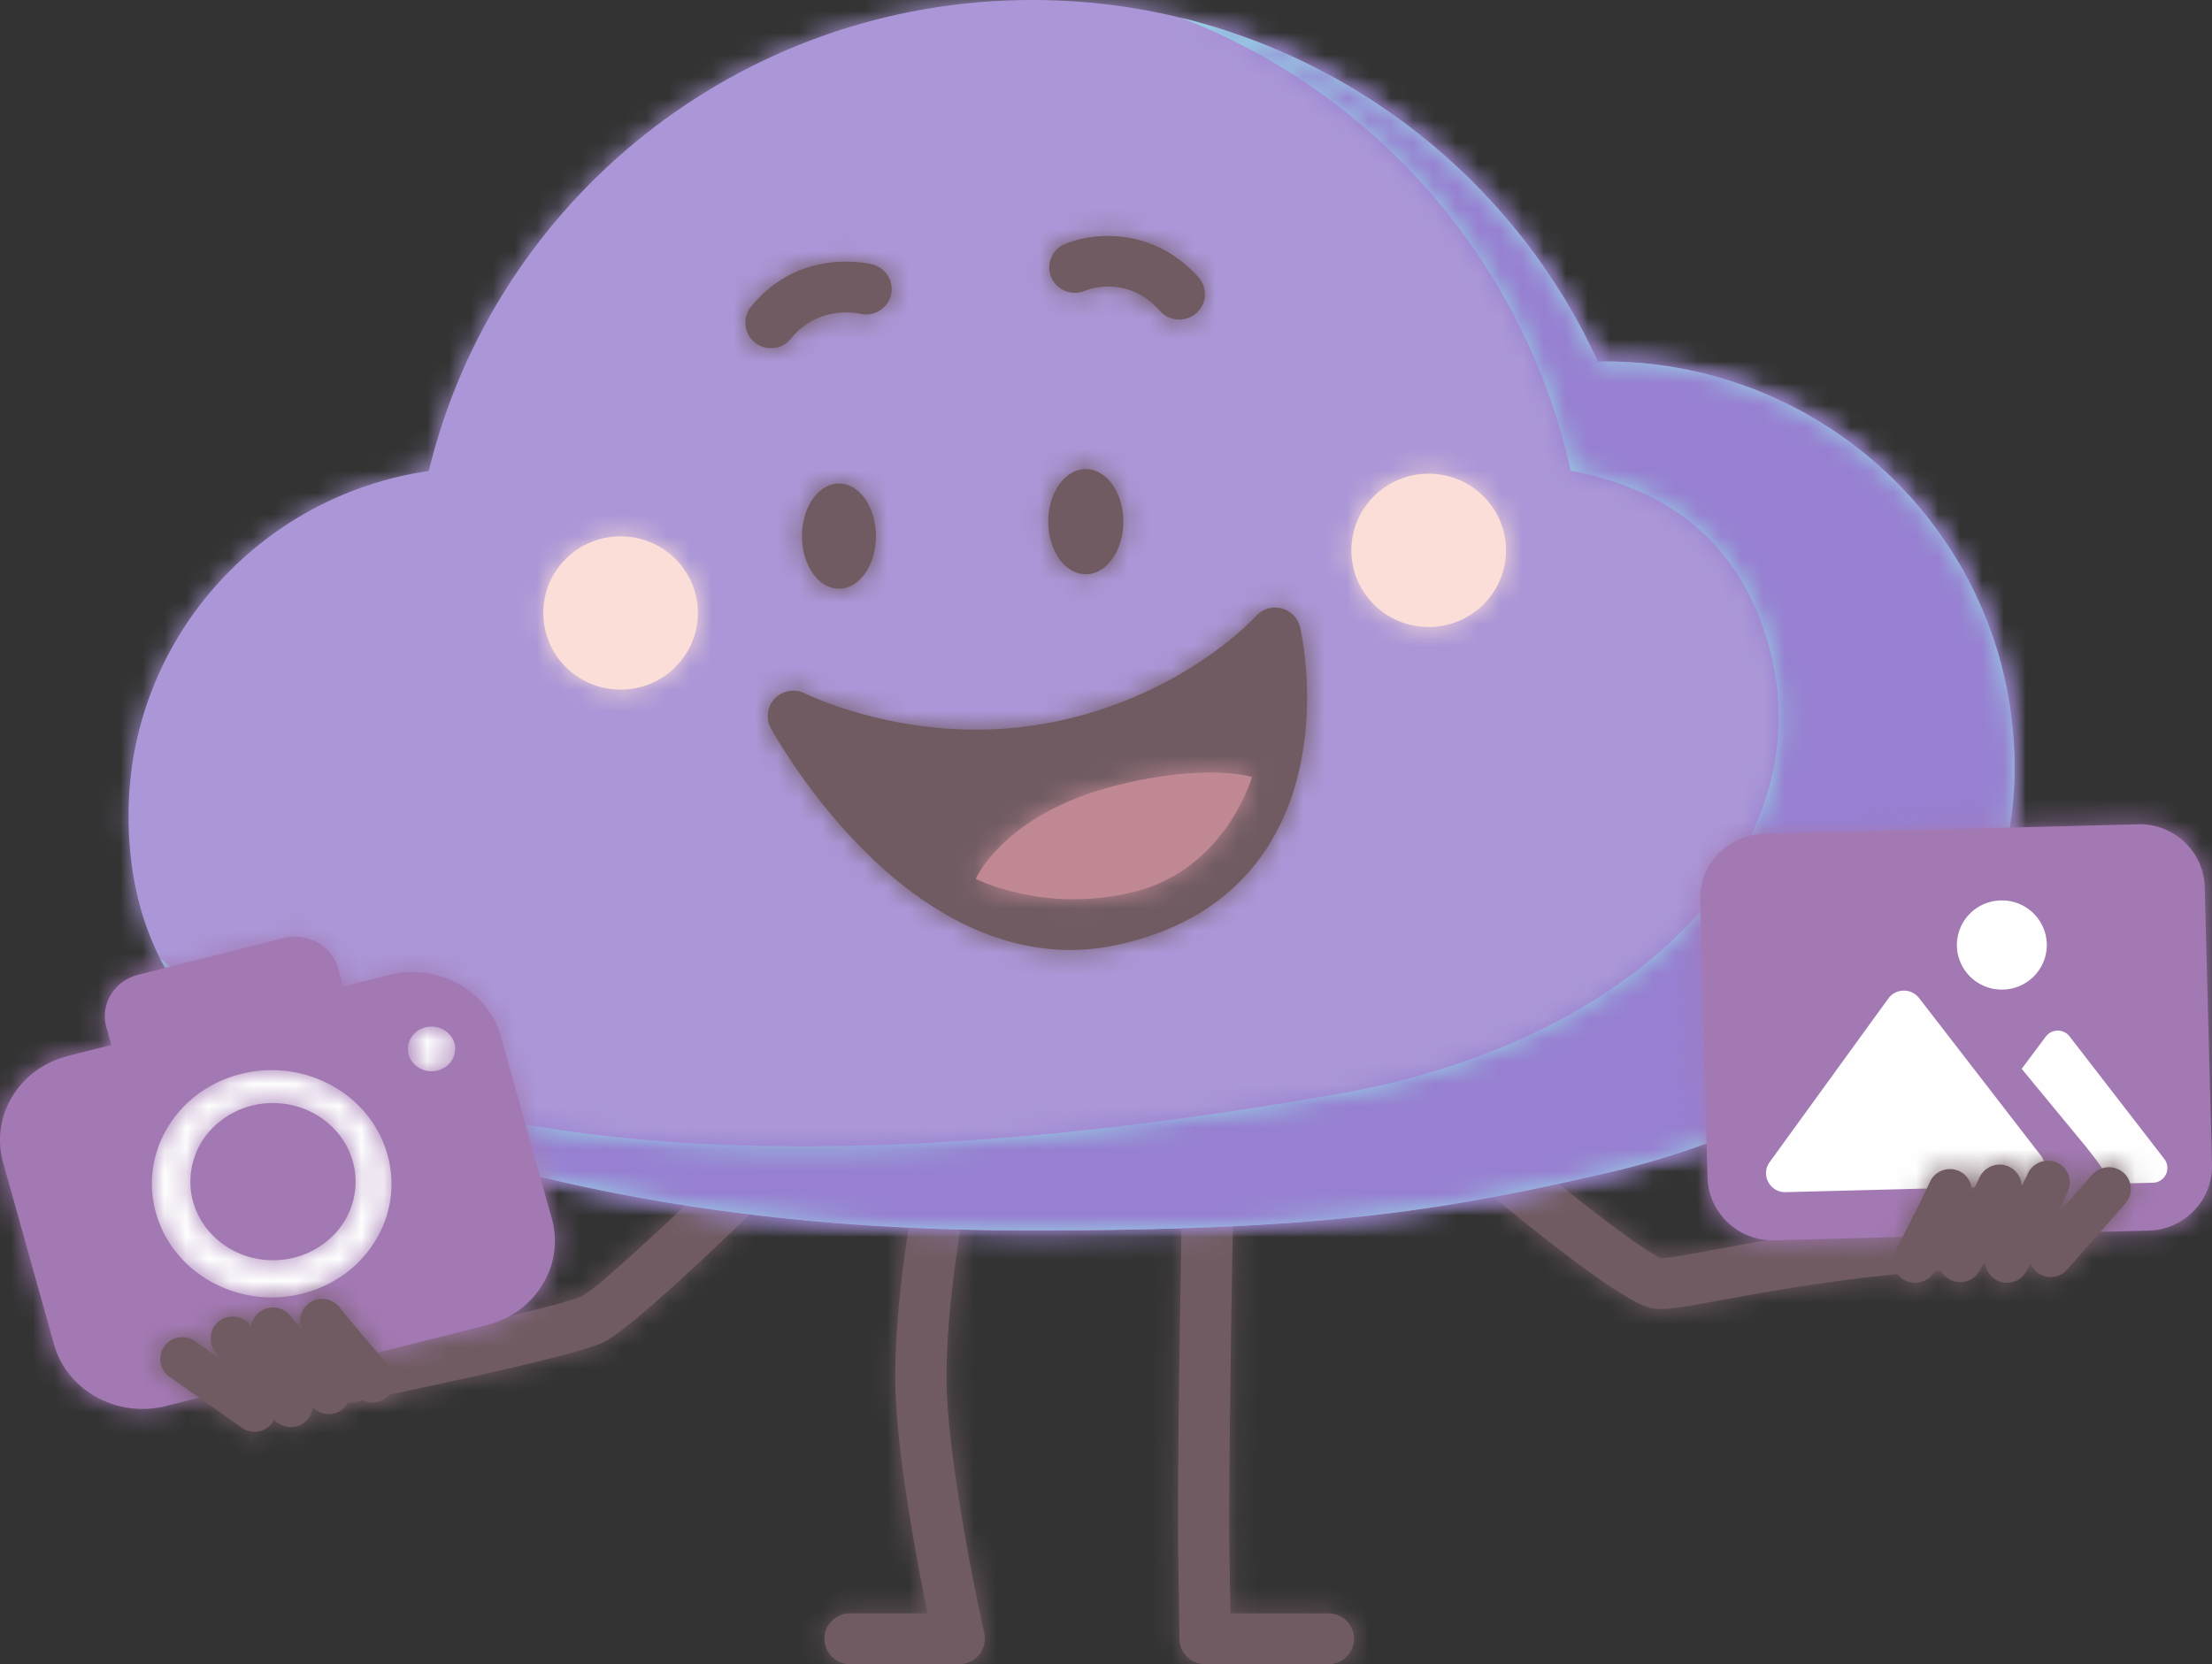 <svg width="101" height="76" fill="none" xmlns="http://www.w3.org/2000/svg">
    <rect width="100%" height="100%" fill="#333333" stroke="none"/>
    <path fill-rule="evenodd" clip-rule="evenodd" d="M75.835 59.778c-.155 0-.289-.012-.412-.034-1.502-.276-6.862-4.724-9.924-7.35a1.153 1.153 0 0 1-.12-1.637 1.178 1.178 0 0 1 1.651-.119c3.522 3.021 7.852 6.45 8.822 6.82h.004c.335 0 1.372-.191 2.375-.376 2.356-.433 5.915-1.088 10.46-1.388a1.17 1.17 0 0 1 1.246 1.08 1.164 1.164 0 0 1-1.09 1.235c-4.408.292-7.885.931-10.187 1.355h-.001c-1.472.271-2.274.414-2.825.414zm-33.967-5.999V53.78zM38.814 76h4.983c.355 0 .69-.16.913-.434.222-.274.306-.634.23-.977-.018-.077-1.721-7.744-1.721-11.693 0-3.089.59-6.558.842-8.044l.001-.005c.118-.692.146-.862.146-1.033 0-.64-.524-1.16-1.17-1.16-.629 0-1.141.49-1.17 1.106a24.14 24.14 0 0 1-.114.7l-.001.008c-.263 1.544-.875 5.146-.875 8.428 0 3.17.969 8.308 1.476 10.783h-3.54c-.646 0-1.17.52-1.17 1.16 0 .642.524 1.161 1.17 1.161zm16.21.001h5.633c.646 0 1.17-.52 1.17-1.16 0-.641-.524-1.16-1.17-1.16H56.18c-.008-.568-.02-1.404-.04-2.63-.062-3.918.169-16.103.174-16.357v-.004a1.165 1.165 0 0 0-1.148-1.182 1.17 1.17 0 0 0-1.192 1.138c-.01.507-.238 12.461-.175 16.442.052 3.253.055 3.746.055 3.76A1.166 1.166 0 0 0 55.024 76zm-40.19-12.872a1.169 1.169 0 0 0 1.388.894c8.181-1.72 10.432-2.326 11.294-2.706 1.402-.617 7.375-6.473 9.172-8.253a1.154 1.154 0 0 0 .001-1.64 1.178 1.178 0 0 0-1.656-.002c-3.55 3.516-7.69 7.386-8.468 7.774-1.086.48-6.7 1.689-10.829 2.557a1.16 1.16 0 0 0-.902 1.376z" fill="#705B62"/>
    <mask id="a" maskUnits="userSpaceOnUse" x="14" y="50" width="76" height="27">
        <path fill-rule="evenodd" clip-rule="evenodd" d="M75.835 59.778c-.155 0-.289-.012-.412-.034-1.502-.276-6.862-4.724-9.924-7.35a1.153 1.153 0 0 1-.12-1.637 1.178 1.178 0 0 1 1.651-.119c3.522 3.021 7.852 6.45 8.822 6.82h.004c.335 0 1.372-.191 2.375-.376 2.356-.433 5.915-1.088 10.46-1.388a1.17 1.17 0 0 1 1.246 1.08 1.164 1.164 0 0 1-1.09 1.235c-4.408.292-7.885.931-10.187 1.355h-.001c-1.472.271-2.274.414-2.825.414zm-33.967-5.999V53.78zM38.814 76h4.983c.355 0 .69-.16.913-.434.222-.274.306-.634.23-.977-.018-.077-1.721-7.744-1.721-11.693 0-3.089.59-6.558.842-8.044l.001-.005c.118-.692.146-.862.146-1.033 0-.64-.524-1.16-1.17-1.16-.629 0-1.141.49-1.17 1.106a24.14 24.14 0 0 1-.114.7l-.001.008c-.263 1.544-.875 5.146-.875 8.428 0 3.17.969 8.308 1.476 10.783h-3.54c-.646 0-1.17.52-1.17 1.16 0 .642.524 1.161 1.17 1.161zm16.21.001h5.633c.646 0 1.17-.52 1.17-1.16 0-.641-.524-1.16-1.17-1.16H56.18c-.008-.568-.02-1.404-.04-2.63-.062-3.918.169-16.103.174-16.357v-.004a1.165 1.165 0 0 0-1.148-1.182 1.17 1.17 0 0 0-1.192 1.138c-.01.507-.238 12.461-.175 16.442.052 3.253.055 3.746.055 3.76A1.166 1.166 0 0 0 55.024 76zm-40.19-12.872a1.169 1.169 0 0 0 1.388.894c8.181-1.72 10.432-2.326 11.294-2.706 1.402-.617 7.375-6.473 9.172-8.253a1.154 1.154 0 0 0 .001-1.64 1.178 1.178 0 0 0-1.656-.002c-3.55 3.516-7.69 7.386-8.468 7.774-1.086.48-6.7 1.689-10.829 2.557a1.16 1.16 0 0 0-.902 1.376z" fill="white"/>
    </mask>
    <g mask="url(#a)">
        <ellipse cx="46.58" cy="45.92" rx="74.57" ry="59.85" fill="#705B62"/>
    </g>
    <path fill-rule="evenodd" clip-rule="evenodd" d="M73.285 16.51c-.11 0-.219.006-.329.008C68.506 6.777 58.616 0 47.13 0 33.767 0 22.568 9.17 19.578 21.51c-7.754 1.115-13.71 7.731-13.71 15.73 0 8.779 6.118 13.007 14.633 15.42 6.996 1.981 14.99 3.538 26.628 3.534 13.062-.005 18.486-.845 26.156-2.604 10.062-2.308 18.7-8.3 18.7-18.54 0-10.24-8.373-18.54-18.7-18.54z" fill="#AB97D7"/>
    <mask id="b" maskUnits="userSpaceOnUse" x="5" y="0" width="87" height="57">
        <path fill-rule="evenodd" clip-rule="evenodd" d="M73.285 16.51c-.11 0-.219.006-.329.008C68.506 6.777 58.616 0 47.13 0 33.767 0 22.568 9.17 19.578 21.51c-7.754 1.115-13.71 7.731-13.71 15.73 0 8.779 6.118 13.007 14.633 15.42 6.996 1.981 14.99 3.538 26.628 3.534 13.062-.005 18.486-.845 26.156-2.604 10.062-2.308 18.7-8.3 18.7-18.54 0-10.24-8.373-18.54-18.7-18.54z" fill="white"/>
    </mask>
    <g mask="url(#b)" fill="#AB97D7">
        <path d="M-27.992-25.16h140.78V89.56h-140.78z"/>
        <ellipse cx="42.4" cy="32.2" rx="70.39" ry="57.36"/>
    </g>
    <path fill-rule="evenodd" clip-rule="evenodd" d="M90.173 42.538c.031-.058.06-.117.09-.176.104-.203.204-.407.3-.615l.105-.24c.083-.19.164-.383.24-.577.037-.094.072-.19.107-.285a16.207 16.207 0 0 0 .447-1.434c.03-.113.059-.226.086-.341.043-.186.082-.375.12-.565.023-.118.048-.235.068-.354.034-.195.061-.393.088-.59.016-.118.035-.235.049-.353.024-.217.041-.437.058-.657.007-.104.019-.206.025-.31a17.628 17.628 0 0 0 .006-1.862 18.295 18.295 0 0 0-.171-1.781c-.01-.077-.02-.155-.033-.231a18.557 18.557 0 0 0-.148-.824c-.012-.06-.026-.117-.04-.176-.045-.215-.094-.43-.149-.642-.023-.094-.049-.187-.074-.28-.049-.181-.1-.36-.154-.54a18.294 18.294 0 0 0-.29-.877c-.023-.062-.043-.126-.067-.188a18.05 18.05 0 0 0-.296-.745c-.036-.085-.074-.168-.111-.253a18.986 18.986 0 0 0-.369-.788 17.317 17.317 0 0 0-.233-.451l-.15-.281a18.608 18.608 0 0 0-.824-1.344c-.066-.098-.135-.195-.202-.291a18.009 18.009 0 0 0-.764-1.015c-.077-.096-.154-.192-.233-.286-.156-.187-.317-.37-.48-.55-.087-.096-.177-.188-.266-.282-.094-.1-.189-.199-.285-.296a18.985 18.985 0 0 0-.573-.552 18.784 18.784 0 0 0-.32-.291c-.09-.08-.182-.158-.274-.237a18.76 18.76 0 0 0-.643-.522c-.082-.064-.162-.13-.246-.192-.124-.093-.251-.183-.378-.273a15.558 15.558 0 0 0-.93-.622 16.9 16.9 0 0 0-.41-.252c-.074-.045-.15-.087-.227-.13-.279-.16-.562-.312-.849-.458l-.234-.119a18.374 18.374 0 0 0-.729-.335c-.15-.066-.302-.13-.455-.192-.093-.038-.186-.073-.28-.11a18.78 18.78 0 0 0-6.79-1.265c-.11 0-.218.006-.328.008C69.417 8.768 62.434 2.899 53.945.82c9.158 3.557 15.732 11.437 17.773 20.675.11.021.221.037.332.061 4.178.882 6.958 3.132 8.347 6.817 3.577 9.5-4.9 19.052-19.273 21.58-44.028 7.743-52.65-5.707-53.796-6.153 2.3 4.517 7.132 7.145 13.173 8.857 6.996 1.982 14.991 3.539 26.629 3.534 13.06-.004 18.486-.844 26.156-2.604 4.572-1.048 8.847-2.86 12.154-5.485h.002c1.732-1.375 3.199-2.972 4.3-4.8l.038-.066c.137-.23.268-.462.393-.698z" fill="#96D3E5"/>
    <mask id="c" maskUnits="userSpaceOnUse" x="7" y="0" width="85" height="57">
        <path fill-rule="evenodd" clip-rule="evenodd" d="M90.173 42.538c.031-.058.06-.117.09-.176.104-.203.204-.407.3-.615l.105-.24c.083-.19.164-.383.24-.577.037-.094.072-.19.107-.285a16.207 16.207 0 0 0 .447-1.434c.03-.113.059-.226.086-.341.043-.186.082-.375.12-.565.023-.118.048-.235.068-.354.034-.195.061-.393.088-.59.016-.118.035-.235.049-.353.024-.217.041-.437.058-.657.007-.104.019-.206.025-.31a17.628 17.628 0 0 0 .006-1.862 18.295 18.295 0 0 0-.171-1.781c-.01-.077-.02-.155-.033-.231a18.557 18.557 0 0 0-.148-.824c-.012-.06-.026-.117-.04-.176-.045-.215-.094-.43-.149-.642-.023-.094-.049-.187-.074-.28-.049-.181-.1-.36-.154-.54a18.294 18.294 0 0 0-.29-.877c-.023-.062-.043-.126-.067-.188a18.05 18.05 0 0 0-.296-.745c-.036-.085-.074-.168-.111-.253a18.986 18.986 0 0 0-.369-.788 17.317 17.317 0 0 0-.233-.451l-.15-.281a18.608 18.608 0 0 0-.824-1.344c-.066-.098-.135-.195-.202-.291a18.009 18.009 0 0 0-.764-1.015c-.077-.096-.154-.192-.233-.286-.156-.187-.317-.37-.48-.55-.087-.096-.177-.188-.266-.282-.094-.1-.189-.199-.285-.296a18.985 18.985 0 0 0-.573-.552 18.784 18.784 0 0 0-.32-.291c-.09-.08-.182-.158-.274-.237a18.76 18.76 0 0 0-.643-.522c-.082-.064-.162-.13-.246-.192-.124-.093-.251-.183-.378-.273a15.558 15.558 0 0 0-.93-.622 16.9 16.9 0 0 0-.41-.252c-.074-.045-.15-.087-.227-.13-.279-.16-.562-.312-.849-.458l-.234-.119a18.374 18.374 0 0 0-.729-.335c-.15-.066-.302-.13-.455-.192-.093-.038-.186-.073-.28-.11a18.78 18.78 0 0 0-6.79-1.265c-.11 0-.218.006-.328.008C69.417 8.768 62.434 2.899 53.945.82c9.158 3.557 15.732 11.437 17.773 20.675.11.021.221.037.332.061 4.178.882 6.958 3.132 8.347 6.817 3.577 9.5-4.9 19.052-19.273 21.58-44.028 7.743-52.65-5.707-53.796-6.153 2.3 4.517 7.132 7.145 13.173 8.857 6.996 1.982 14.991 3.539 26.629 3.534 13.06-.004 18.486-.844 26.156-2.604 4.572-1.048 8.847-2.86 12.154-5.485h.002c1.732-1.375 3.199-2.972 4.3-4.8l.038-.066c.137-.23.268-.462.393-.698z" fill="white"/>
    </mask>
    <g mask="url(#c)">
        <ellipse cx="48.82" cy="32.27" rx="63.53" ry="50.89" fill="#9780D1"/>
    </g>
    <path fill-rule="evenodd" clip-rule="evenodd" d="M65.39 28.632c1.948-.086 3.458-1.722 3.371-3.654-.087-1.931-1.736-3.428-3.685-3.342-1.948.086-3.457 1.722-3.37 3.653.086 1.932 1.736 3.429 3.684 3.343zm-36.897 2.86c1.948-.087 3.457-1.723 3.37-3.654-.086-1.932-1.736-3.428-3.684-3.342-1.949.086-3.457 1.721-3.37 3.653.086 1.932 1.735 3.428 3.684 3.342z" fill="#FBDED7"/>
    <mask id="d" maskUnits="userSpaceOnUse" x="24" y="21" width="45" height="11">
        <path fill-rule="evenodd" clip-rule="evenodd" d="M65.39 28.632c1.948-.086 3.458-1.722 3.371-3.654-.087-1.931-1.736-3.428-3.685-3.342-1.948.086-3.457 1.722-3.37 3.653.086 1.932 1.736 3.429 3.684 3.343zm-36.897 2.86c1.948-.087 3.457-1.723 3.37-3.654-.086-1.932-1.736-3.428-3.684-3.342-1.949.086-3.457 1.721-3.37 3.653.086 1.932 1.735 3.428 3.684 3.342z" fill="white"/>
    </mask>
    <g mask="url(#d)">
        <ellipse cx="35.73" cy="24.86" rx="46.98" ry="21.22" fill="#FBDED7"/>
    </g>
    <path fill-rule="evenodd" clip-rule="evenodd" d="M52.97 14.204c.232.26.553.391.877.391.276 0 .553-.096.775-.292a1.153 1.153 0 0 0 .1-1.638c-2.123-2.375-4.928-2.028-6.116-1.513a1.151 1.151 0 0 0-.602 1.514c.25.585.936.86 1.53.616.195-.08 1.955-.734 3.436.922zm-18.5 1.442c.216.171.474.254.73.254.344 0 .684-.148.915-.435 1.253-1.55 3.05-1.16 3.146-1.139a1.172 1.172 0 0 0 1.416-.835 1.16 1.16 0 0 0-.84-1.414c-.135-.034-3.329-.813-5.549 1.938-.404.5-.322 1.23.182 1.63zm16.822 8.177c0 1.326-.768 2.402-1.715 2.402-.946 0-1.714-1.076-1.714-2.402s.768-2.401 1.714-2.401c.947 0 1.715 1.075 1.715 2.401zm-12.985 3.062c.933 0 1.688-1.075 1.688-2.402 0-1.326-.755-2.401-1.688-2.401-.932 0-1.688 1.075-1.688 2.401 0 1.327.756 2.402 1.688 2.402zM39.47 38.86c2.996 2.987 6.21 4.524 9.402 4.524.698 0 1.397-.073 2.091-.222 3.105-.663 5.432-2.172 6.917-4.484 2.761-4.302 1.536-9.8 1.482-10.032a1.177 1.177 0 0 0-2.022-.505c-.034.039-3.468 3.838-9.742 4.924-5.952 1.03-10.79-1.372-10.838-1.396a1.178 1.178 0 0 0-1.369.219c-.36.362-.438.915-.196 1.362.065.12 1.62 2.963 4.276 5.61z" fill="#705B62"/>
    <mask id="e" maskUnits="userSpaceOnUse" x="34" y="10" width="26" height="34">
        <path fill-rule="evenodd" clip-rule="evenodd" d="M52.97 14.204c.232.26.553.391.877.391.276 0 .553-.096.775-.292a1.153 1.153 0 0 0 .1-1.638c-2.123-2.375-4.928-2.028-6.116-1.513a1.151 1.151 0 0 0-.602 1.514c.25.585.936.86 1.53.616.195-.08 1.955-.734 3.436.922zm-18.5 1.442c.216.171.474.254.73.254.344 0 .684-.148.915-.435 1.253-1.55 3.05-1.16 3.146-1.139a1.172 1.172 0 0 0 1.416-.835 1.16 1.16 0 0 0-.84-1.414c-.135-.034-3.329-.813-5.549 1.938-.404.5-.322 1.23.182 1.63zm16.822 8.177c0 1.326-.768 2.402-1.715 2.402-.946 0-1.714-1.076-1.714-2.402s.768-2.401 1.714-2.401c.947 0 1.715 1.075 1.715 2.401zm-12.985 3.062c.933 0 1.688-1.075 1.688-2.402 0-1.326-.755-2.401-1.688-2.401-.932 0-1.688 1.075-1.688 2.401 0 1.327.756 2.402 1.688 2.402zM39.47 38.86c2.996 2.987 6.21 4.524 9.402 4.524.698 0 1.397-.073 2.091-.222 3.105-.663 5.432-2.172 6.917-4.484 2.761-4.302 1.536-9.8 1.482-10.032a1.177 1.177 0 0 0-2.022-.505c-.034.039-3.468 3.838-9.742 4.924-5.952 1.03-10.79-1.372-10.838-1.396a1.178 1.178 0 0 0-1.369.219c-.36.362-.438.915-.196 1.362.065.12 1.62 2.963 4.276 5.61z" fill="white"/>
    </mask>
    <g mask="url(#e)">
        <ellipse cx="46.82" cy="34.92" rx="52.16" ry="55.87" fill="#705B62"/>
    </g>
    <path fill-rule="evenodd" clip-rule="evenodd" d="M44.549 40.136s1.286-2.962 6.367-4.253c4.16-1.057 6.251-.4 6.251-.4s-1.189 4.165-5.305 5.227c-4.116 1.062-7.313-.574-7.313-.574z" fill="#BF8893"/>
    <mask id="f" maskUnits="userSpaceOnUse" x="44" y="35" width="14" height="7">
        <path fill-rule="evenodd" clip-rule="evenodd" d="M44.549 40.136s1.286-2.962 6.367-4.253c4.16-1.057 6.251-.4 6.251-.4s-1.189 4.165-5.305 5.227c-4.116 1.062-7.313-.574-7.313-.574z" fill="white"/>
    </mask>
    <g mask="url(#f)">
        <ellipse cx="49.17" cy="37.12" rx="21.4" ry="21.22" fill="#BF8893"/>
    </g>
    <path fill-rule="evenodd" clip-rule="evenodd" d="M77.965 53.77c.042 1.598 1.367 2.87 2.97 2.87h.079l17.09-.44a2.967 2.967 0 0 0 2.08-.918c.546-.57.836-1.318.815-2.105l-.331-12.662a2.918 2.918 0 0 0-.925-2.06 2.965 2.965 0 0 0-2.123-.81l-17.092.44a2.964 2.964 0 0 0-2.078.917 2.914 2.914 0 0 0-.816 2.106l.331 12.661z" fill="#A379B3"/>
    <mask id="g" maskUnits="userSpaceOnUse" x="77" y="37" width="25" height="20">
        <path fill-rule="evenodd" clip-rule="evenodd" d="M77.965 53.77c.042 1.598 1.367 2.87 2.97 2.87h.079l17.09-.44a2.967 2.967 0 0 0 2.08-.918c.546-.57.836-1.318.815-2.105l-.331-12.662a2.918 2.918 0 0 0-.925-2.06 2.965 2.965 0 0 0-2.123-.81l-17.092.44a2.964 2.964 0 0 0-2.078.917 2.914 2.914 0 0 0-.816 2.106l.331 12.661z" fill="white"/>
    </mask>
    <g mask="url(#g)">
        <ellipse cx="87.9" cy="47.07" rx="21.4" ry="21.22" fill="#A379B4"/>
    </g>
    <path fill-rule="evenodd" clip-rule="evenodd" d="M91.457 45.192a2.043 2.043 0 0 0 2-2.088 2.046 2.046 0 0 0-2.107-1.982 2.043 2.043 0 0 0-1.998 2.088 2.045 2.045 0 0 0 2.105 1.982zm-9.922 9.252l10.974-.282c.714-.018 1.106-.832.672-1.395l-5.556-7.188a.879.879 0 0 0-1.404.021l-5.418 7.471c-.422.582.01 1.392.732 1.373zm14.202-.365l2.564-.066a.674.674 0 0 0 .522-1.085l-4.325-5.597a.685.685 0 0 0-1.094.016l-1.093 1.465 2.922 3.543s.595.75.708.937c.263.438-.204.787-.204.787zM18.963 51.275c1.805 0 3.268-1.35 3.268-3.016s-1.463-3.017-3.268-3.017c-1.72 0-3.131 1.228-3.258 2.787a6.82 6.82 0 0 0-3.243-.814c-3.759 0-6.806 3.021-6.806 6.748 0 3.727 3.047 6.748 6.806 6.748s6.806-3.021 6.806-6.748c0-.959-.202-1.871-.566-2.697.086.006.173.01.261.01z" fill="#FEFEFE"/>
    <path fill-rule="evenodd" clip-rule="evenodd" d="M19.425 46.917c.093-.023.187-.034.279-.034.478 0 .915.302 1.043.76a.965.965 0 0 1-.099.753c-.143.245-.38.42-.666.492-.577.146-1.17-.18-1.322-.724a.967.967 0 0 1 .099-.754c.143-.245.38-.42.666-.493zM11 49.047c.47-.119.94-.176 1.405-.176 2.419 0 4.636 1.537 5.286 3.859a4.932 4.932 0 0 1-.504 3.849c-.728 1.244-1.927 2.132-3.376 2.497-2.915.737-5.916-.917-6.69-3.683a4.932 4.932 0 0 1 .503-3.85c.728-1.244 1.927-2.13 3.376-2.497zM2.464 61.39c.497 1.777 2.193 2.954 4.041 2.954a4.36 4.36 0 0 0 1.071-.133l14.652-3.698c1.107-.28 2.024-.959 2.581-1.911a3.787 3.787 0 0 0 .386-2.955l-2.322-8.301c-.592-2.118-2.887-3.383-5.112-2.82l-2.086.526-.23-.826c-.291-1.038-1.414-1.659-2.505-1.383l-6.63 1.673c-.543.137-.991.47-1.265.937a1.86 1.86 0 0 0-.19 1.451l.23.82-1.975.5c-1.108.28-2.025.958-2.582 1.91a3.786 3.786 0 0 0-.386 2.955l2.322 8.3zm6.228-7.408c.011 1.973 1.701 3.57 3.772 3.57h.02a3.843 3.843 0 0 0 2.66-1.062 3.476 3.476 0 0 0 1.093-2.545c-.01-1.973-1.701-3.57-3.772-3.57h-.02a3.846 3.846 0 0 0-2.66 1.062 3.477 3.477 0 0 0-1.093 2.545z" fill="#A379B4"/>
    <mask id="h" maskUnits="userSpaceOnUse" x="0" y="42" width="26" height="23">
        <path fill-rule="evenodd" clip-rule="evenodd" d="M19.425 46.917c.093-.023.187-.034.279-.034.478 0 .915.302 1.043.76a.965.965 0 0 1-.099.753c-.143.245-.38.42-.666.492-.577.146-1.17-.18-1.322-.724a.967.967 0 0 1 .099-.754c.143-.245.38-.42.666-.493zM11 49.047c.47-.119.94-.176 1.405-.176 2.419 0 4.636 1.537 5.286 3.859a4.932 4.932 0 0 1-.504 3.849c-.728 1.244-1.927 2.132-3.376 2.497-2.915.737-5.916-.917-6.69-3.683a4.932 4.932 0 0 1 .503-3.85c.728-1.244 1.927-2.13 3.376-2.497zM2.464 61.39c.497 1.777 2.193 2.954 4.041 2.954a4.36 4.36 0 0 0 1.071-.133l14.652-3.698c1.107-.28 2.024-.959 2.581-1.911a3.787 3.787 0 0 0 .386-2.955l-2.322-8.301c-.592-2.118-2.887-3.383-5.112-2.82l-2.086.526-.23-.826c-.291-1.038-1.414-1.659-2.505-1.383l-6.63 1.673c-.543.137-.991.47-1.265.937a1.86 1.86 0 0 0-.19 1.451l.23.82-1.975.5c-1.108.28-2.025.958-2.582 1.91a3.786 3.786 0 0 0-.386 2.955l2.322 8.3zm6.228-7.408c.011 1.973 1.701 3.57 3.772 3.57h.02a3.843 3.843 0 0 0 2.66-1.062 3.476 3.476 0 0 0 1.093-2.545c-.01-1.973-1.701-3.57-3.772-3.57h-.02a3.846 3.846 0 0 0-2.66 1.062 3.477 3.477 0 0 0-1.093 2.545z" fill="white"/>
    </mask>
    <g mask="url(#h)">
        <ellipse cx="11.7" cy="54.06" rx="21.4" ry="21.22" fill="#A379B4"/>
    </g>
    <path fill-rule="evenodd" clip-rule="evenodd" d="M95.537 53.645a1.01 1.01 0 0 1 1.415-.096c.418.361.461.99.097 1.403l-2.664 3.028a1.005 1.005 0 0 1-1.677-.27l-.135.252-.046.087a1.004 1.004 0 0 1-1.357.413.99.99 0 0 1-.529-.897l-.232.425-.025.045a1.004 1.004 0 0 1-1.871-.338l-.172.337a1.004 1.004 0 0 1-1.348.44.99.99 0 0 1-.443-1.336c.693-1.361 1.463-2.9 1.552-3.122.206-.509.79-.758 1.304-.555a.99.99 0 0 1 .623 1.017c.181-.344.309-.592.344-.676.212-.503.798-.75 1.307-.543a.99.99 0 0 1 .625.915c.143-.28.242-.477.272-.548a1.012 1.012 0 0 1 1.306-.546c.51.206.76.774.558 1.282-.063.157-.31.646-.612 1.225l1.708-1.942zM15.53 59.737c.139.194 1.25 1.513 2.245 2.676a.989.989 0 0 1-.118 1.402 1.005 1.005 0 0 1-1.414-.116l-.247-.29a.986.986 0 0 1-.313.914 1.003 1.003 0 0 1-1.403-.06.989.989 0 0 1-.333.661 1.006 1.006 0 0 1-1.426-.099.958.958 0 0 1-.081.14 1.005 1.005 0 0 1-1.4.235l-3.302-2.328a.99.99 0 0 1-.236-1.387 1.009 1.009 0 0 1 1.4-.234l1.266.893a9.083 9.083 0 0 1-.366-.45.989.989 0 0 1 .243-1.385 1.009 1.009 0 0 1 1.396.239l.023.03.007.009a.988.988 0 0 1 .415-.694 1.008 1.008 0 0 1 1.396.239c.058.079.258.31.54.63a.984.984 0 0 1 .31-1.264 1.01 1.01 0 0 1 1.398.239z" fill="#705B62"/>
    <mask id="i" maskUnits="userSpaceOnUse" x="7" y="53" width="91" height="13">
        <path fill-rule="evenodd" clip-rule="evenodd" d="M95.537 53.645a1.01 1.01 0 0 1 1.415-.096c.418.361.461.99.097 1.403l-2.664 3.028a1.005 1.005 0 0 1-1.677-.27l-.135.252-.046.087a1.004 1.004 0 0 1-1.357.413.99.99 0 0 1-.529-.897l-.232.425-.025.045a1.004 1.004 0 0 1-1.871-.338l-.172.337a1.004 1.004 0 0 1-1.348.44.99.99 0 0 1-.443-1.336c.693-1.361 1.463-2.9 1.552-3.122.206-.509.79-.758 1.304-.555a.99.99 0 0 1 .623 1.017c.181-.344.309-.592.344-.676.212-.503.798-.75 1.307-.543a.99.99 0 0 1 .625.915c.143-.28.242-.477.272-.548a1.012 1.012 0 0 1 1.306-.546c.51.206.76.774.558 1.282-.063.157-.31.646-.612 1.225l1.708-1.942zM15.53 59.737c.139.194 1.25 1.513 2.245 2.676a.989.989 0 0 1-.118 1.402 1.005 1.005 0 0 1-1.414-.116l-.247-.29a.986.986 0 0 1-.313.914 1.003 1.003 0 0 1-1.403-.06.989.989 0 0 1-.333.661 1.006 1.006 0 0 1-1.426-.099.958.958 0 0 1-.081.14 1.005 1.005 0 0 1-1.4.235l-3.302-2.328a.99.99 0 0 1-.236-1.387 1.009 1.009 0 0 1 1.4-.234l1.266.893a9.083 9.083 0 0 1-.366-.45.989.989 0 0 1 .243-1.385 1.009 1.009 0 0 1 1.396.239l.023.03.007.009a.988.988 0 0 1 .415-.694 1.008 1.008 0 0 1 1.396.239c.058.079.258.31.54.63a.984.984 0 0 1 .31-1.264 1.01 1.01 0 0 1 1.398.239z" fill="white"/>
    </mask>
    <g mask="url(#i)">
        <ellipse cx="49.56" cy="49.91" rx="78.41" ry="49.24" fill="#705B62"/>
    </g>
</svg>
